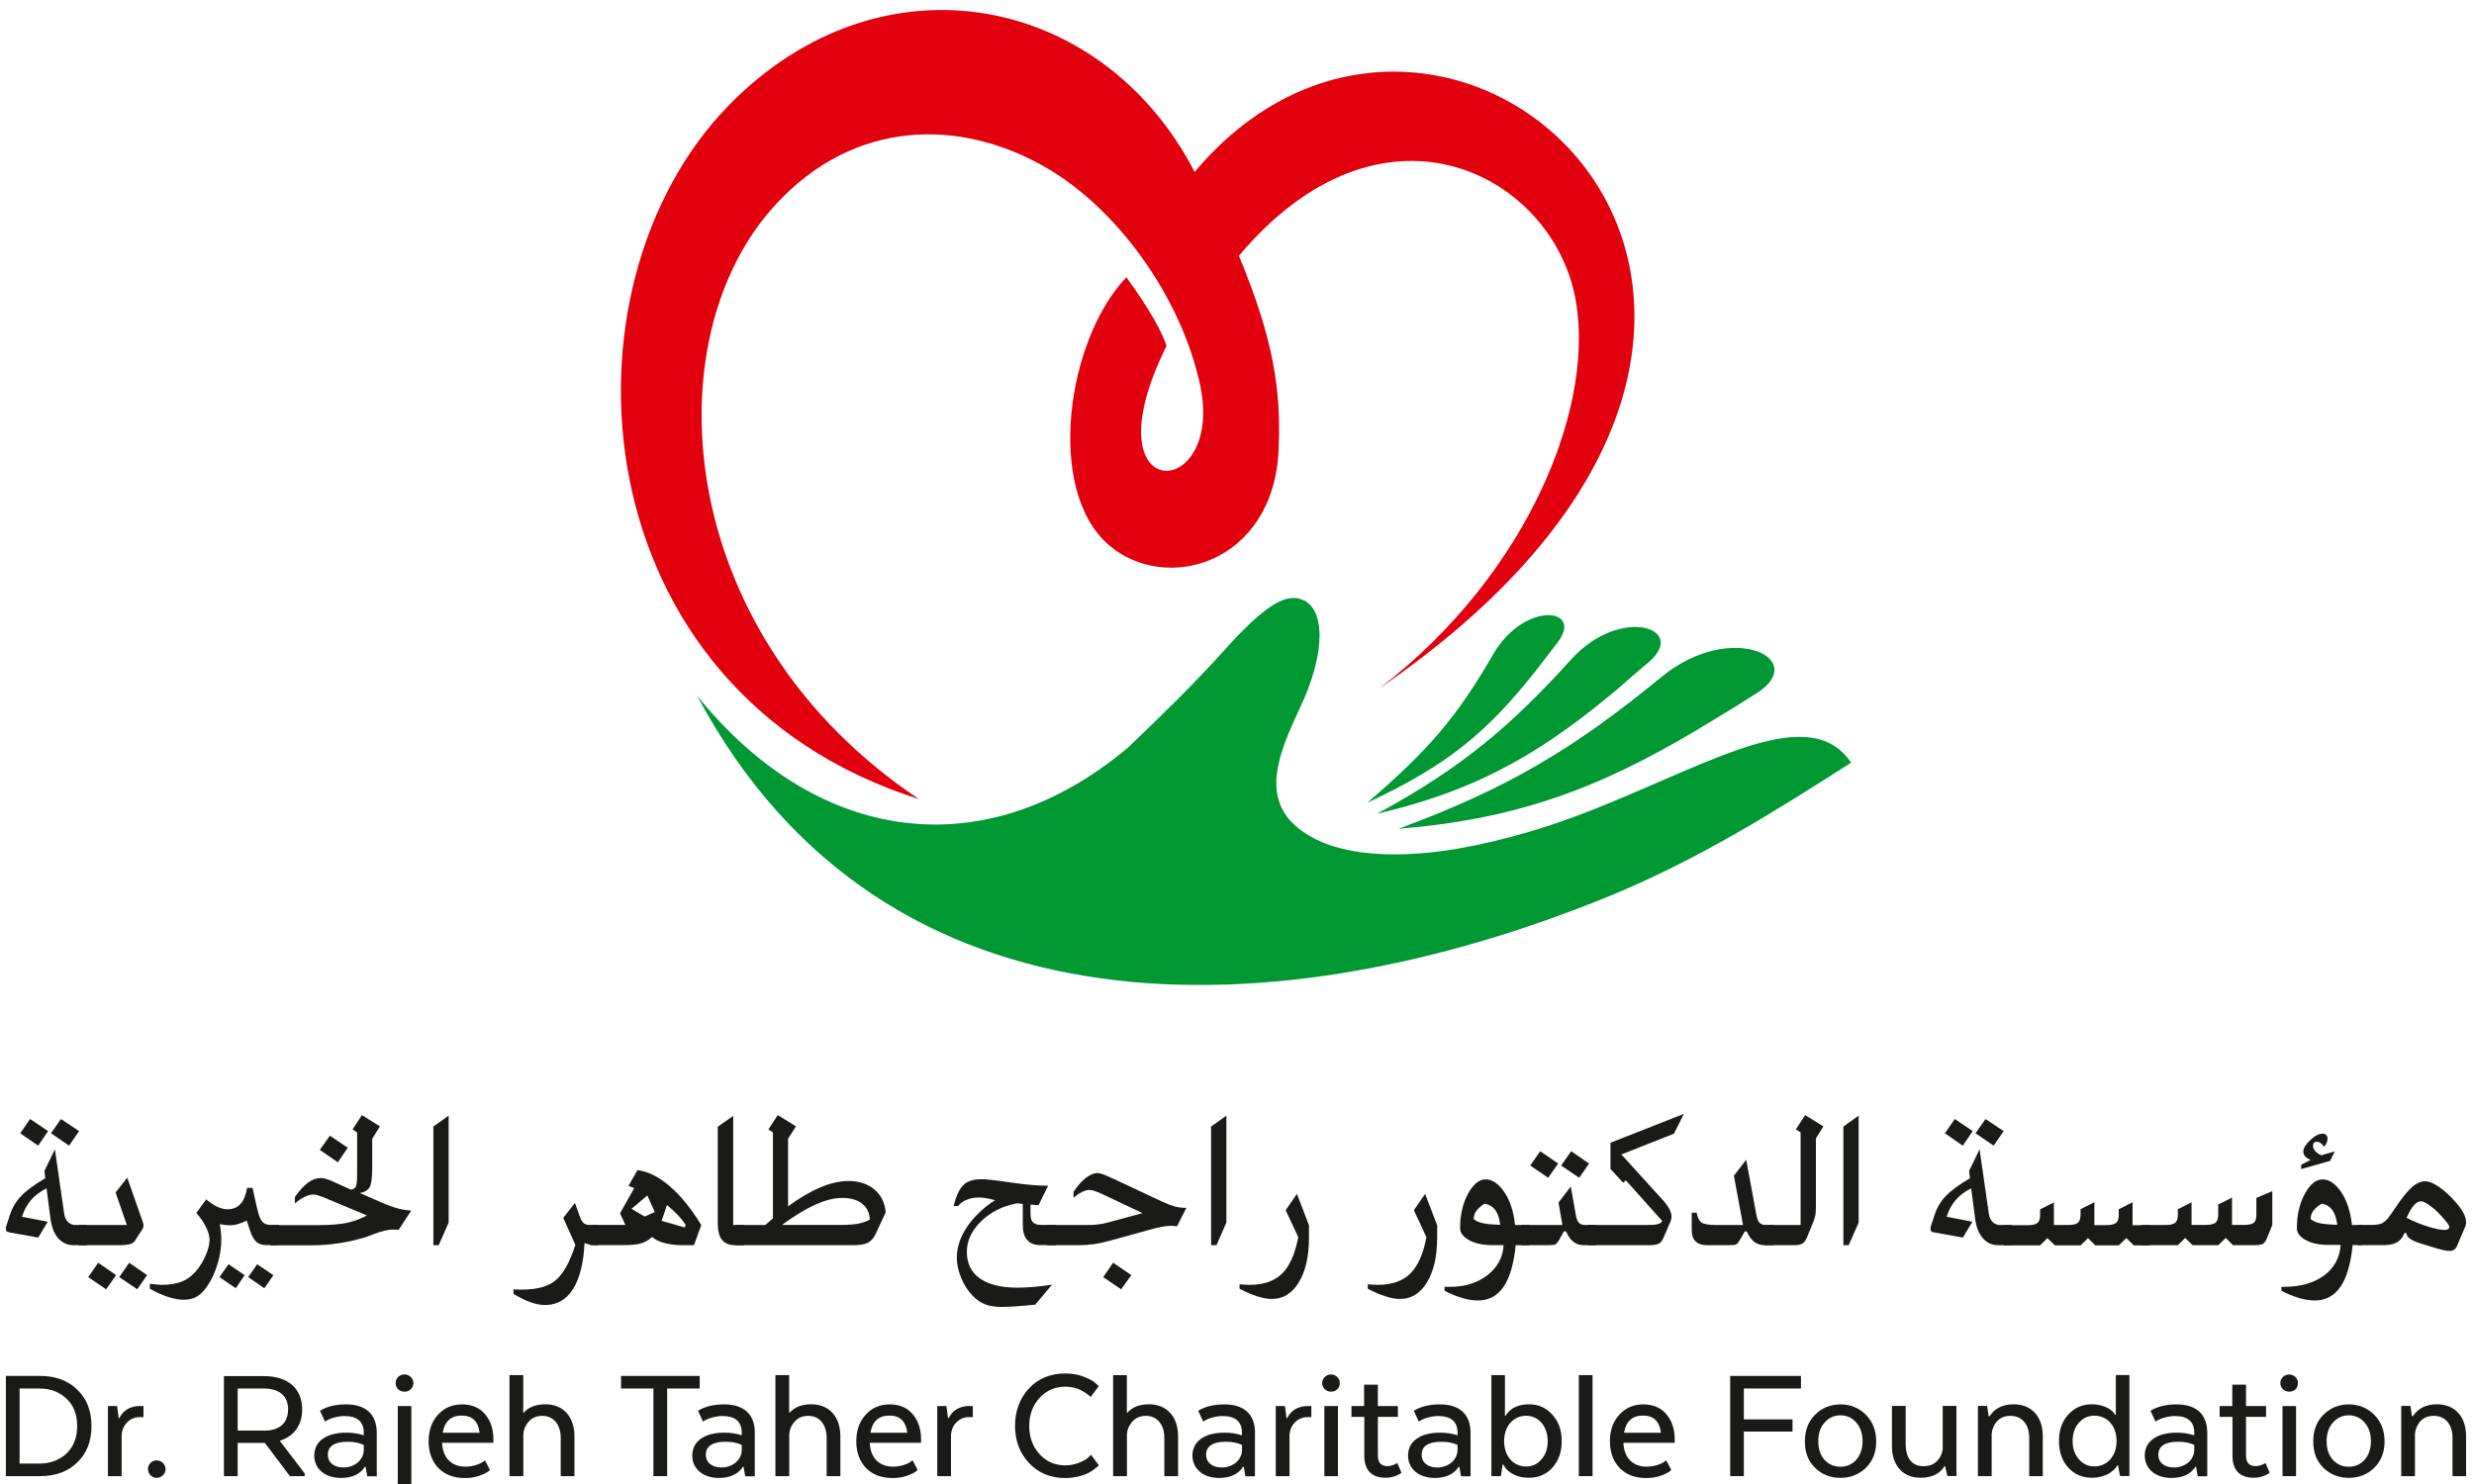 <svg width="300" height="180" viewBox="0 0 300 180" fill="none" xmlns="http://www.w3.org/2000/svg">
<g clip-path="url(#clip0_24_22)">
<path fill-rule="evenodd" clip-rule="evenodd" d="M84.507 84.355C99.168 102.549 119.522 105.196 136.787 90.673C141.276 86.384 144.818 82.91 148.359 78.984C153.544 73.173 156.004 71.971 157.901 72.732C160.494 73.68 161.056 78.731 157.515 86.119C155.055 91.357 153.025 96.54 157.074 100.145C161.817 104.38 170.665 103.994 176.865 102.924C182.557 101.91 188.183 100.212 193.368 98.127C207.786 92.382 219.469 85.115 224.466 92.504C215.299 98.381 205.878 104.314 194.879 108.802C155.375 124.912 107.266 127.117 84.519 84.355H84.507ZM165.8 97.367C175.85 92.691 180.593 88.523 186.407 81.135C187.223 80.054 188.051 78.984 188.933 77.849C192.033 73.68 184.829 72.92 181.101 79.304C176.556 87.133 173.268 90.927 165.8 97.367ZM167.002 98.69C179.898 95.724 187.676 90.673 196.269 83.472C197.472 82.392 198.729 81.322 199.998 80.253C204.675 76.151 196.457 73.427 190.511 79.999C183.241 88.016 177.361 93.066 167.002 98.69ZM169.595 100.52C185.778 99.252 196.148 94.455 207.897 87.255C209.607 86.24 211.305 85.171 213.082 84.035C219.458 79.933 209.982 75.191 201.52 82.072C191.283 90.475 183.186 95.525 169.595 100.52Z" fill="#009833"/>
<path fill-rule="evenodd" clip-rule="evenodd" d="M144.873 20.872C133.753 -0.664 106.946 -6.155 88.424 12.723C66.802 34.766 70.155 83.847 111.436 96.925C82.103 77.341 79.135 42.287 93.289 25.68C102.456 14.94 115.164 14.057 125.909 19.802C135.198 24.732 143.295 35.968 145.568 46.896C148.414 60.977 131.723 61.551 141.453 41.967C140.57 39.188 137.724 35.207 136.588 33.63C129.384 41.151 126.726 59.401 134.437 66.094C141.387 72.093 154.415 68.365 155.044 54.593C155.364 47.205 154.415 41.14 150.234 31.028C167.421 10.562 187.532 20.795 190.875 35.45C193.842 48.649 185.436 69.623 167.234 83.517C234.615 37.28 175.519 -15.649 144.862 20.861L144.873 20.872Z" fill="#E2000F"/>
<path d="M3.656 135.73L5.83 137.196L4.627 138.96L2.454 137.461L3.645 135.741L3.656 135.73ZM7.385 135.73L9.591 137.196L8.378 138.96L6.183 137.461L7.385 135.741V135.73ZM6.657 139.402L7.782 147.22C7.848 147.65 8.003 147.981 8.246 148.223C8.488 148.466 8.797 148.587 9.161 148.587H10.562V151.035H8.929C8.168 151.035 7.551 150.748 7.054 150.186C6.558 149.624 6.249 148.819 6.116 147.782L5.642 144.132C4.848 144.54 4.208 145.025 3.745 145.577C3.281 146.128 2.917 146.79 2.663 147.584L5.785 148.19L4.638 150.109L1.141 149.48C0.976 149.458 0.865 149.414 0.799 149.348C0.733 149.282 0.711 149.171 0.711 149.028C0.711 148.973 0.711 148.907 0.733 148.819C0.744 148.741 0.777 148.653 0.81 148.554L1.207 147.352C1.483 146.481 1.946 145.709 2.575 145.058C3.204 144.397 4.186 143.68 5.488 142.919L5.388 142.026L6.657 139.402Z" fill="#1A1A18"/>
<path d="M15.427 142.831L17.314 148.212C17.347 148.3 17.369 148.367 17.38 148.444C17.402 148.51 17.402 148.565 17.402 148.598C17.402 148.686 17.391 148.774 17.369 148.863C17.347 148.951 17.314 149.028 17.258 149.105L16.354 150.506C16.232 150.693 16.023 150.826 15.725 150.914C15.427 150.991 14.909 151.035 14.159 151.035H9.58V148.587H15.383L14.015 144.639L15.438 142.831H15.427ZM11.908 153.163L14.081 154.663L12.868 156.383L10.694 154.906L11.908 153.163ZM15.659 153.163L17.832 154.663L16.641 156.383L14.456 154.906L15.67 153.163H15.659Z" fill="#1A1A18"/>
<path d="M29.945 144.077H30.618L31.213 146.723C31.379 147.429 31.578 147.925 31.809 148.179C32.041 148.444 32.361 148.576 32.769 148.576H33.828V151.024H32.328C31.809 151.024 31.401 150.903 31.114 150.649C30.816 150.395 30.563 149.965 30.353 149.348L29.912 148.047C29.537 148.245 29.173 148.389 28.831 148.477C28.489 148.576 28.158 148.62 27.838 148.62C27.694 148.62 27.518 148.609 27.319 148.587C27.132 148.565 26.9 148.521 26.657 148.477C26.724 148.896 26.768 149.249 26.79 149.557C26.823 149.866 26.834 150.142 26.834 150.373C26.834 151.322 26.679 152.292 26.382 153.307C26.073 154.321 25.675 155.192 25.168 155.942C24.76 156.56 24.341 157.001 23.899 157.254C23.458 157.519 22.907 157.651 22.256 157.651C21.704 157.651 21.086 157.541 20.391 157.309C19.696 157.089 18.957 156.758 18.174 156.317V155.722C18.67 155.777 19.012 155.81 19.189 155.821C19.365 155.832 19.509 155.843 19.608 155.843C20.513 155.843 21.296 155.722 21.925 155.49C22.565 155.258 23.105 154.895 23.579 154.387C24.098 153.836 24.539 153.174 24.881 152.402C25.234 151.619 25.411 150.947 25.411 150.395C25.411 149.943 25.278 149.436 24.992 148.863C24.716 148.289 24.319 147.705 23.811 147.12L25.003 145.477C25.521 145.907 25.995 146.216 26.404 146.404C26.823 146.591 27.231 146.679 27.628 146.679C28.257 146.679 28.775 146.459 29.173 146.018C29.57 145.577 29.823 144.926 29.967 144.055M27.716 153.34L29.669 154.674L28.588 156.251L26.613 154.906L27.705 153.351L27.716 153.34ZM31.169 153.34L33.155 154.674L32.052 156.251L30.099 154.906L31.18 153.351L31.169 153.34Z" fill="#1A1A18"/>
<path d="M43.878 135.255L46.073 136.623L45.135 138.122V141.629C45.135 142.853 45.025 143.647 44.816 144.011C44.595 144.375 44.209 144.606 43.635 144.706L46.261 145.852C47.011 146.183 47.662 146.415 48.224 146.569C48.787 146.724 49.339 146.812 49.868 146.834L48.346 149.16C48.224 149.16 48.092 149.16 47.938 149.149C47.772 149.149 47.684 149.138 47.64 149.138C47.055 149.138 46.25 149.326 45.235 149.723C44.738 149.91 44.374 150.043 44.12 150.12C43.062 150.429 42.014 150.66 40.965 150.815C39.917 150.969 38.892 151.046 37.866 151.046H32.824V148.598H38.583C40.039 148.598 41.197 148.51 42.058 148.322C42.918 148.135 43.734 147.837 44.496 147.429L39.178 145.202C38.892 145.092 38.66 145.014 38.472 144.959C38.285 144.915 38.108 144.893 37.954 144.893C37.656 144.893 37.325 144.981 36.939 145.169C36.553 145.356 36.156 145.621 35.758 145.963V145.191C36.332 144.375 36.873 143.79 37.38 143.426C37.877 143.063 38.395 142.886 38.914 142.886C39.068 142.886 39.256 142.919 39.476 142.974C39.697 143.04 39.94 143.129 40.204 143.239L42.532 144.287C42.83 144.264 43.039 144.143 43.15 143.934C43.249 143.724 43.304 143.217 43.304 142.434V137.362L42.753 136.987L43.878 135.266V135.255ZM39.995 137.748L42.168 139.214L40.965 140.978L38.781 139.479L39.995 137.759V137.748Z" fill="#1A1A18"/>
<path d="M54.402 135.322V148.289L53.2 151.035H52.549V136.645L54.402 135.322Z" fill="#1A1A18"/>
<path d="M69.714 145.885L70.288 147.506C70.442 147.936 70.608 148.212 70.784 148.367C70.96 148.51 71.247 148.587 71.644 148.587H72.549V151.035C72.163 151.035 71.854 151.024 71.611 150.98C71.369 150.947 71.126 150.87 70.883 150.77C70.762 153.207 70.299 155.06 69.482 156.361C68.666 157.651 67.53 158.291 66.096 158.291C65.566 158.291 64.992 158.181 64.375 157.971C63.757 157.751 63.051 157.409 62.268 156.946V156.394C62.477 156.394 62.665 156.405 62.841 156.416C63.018 156.416 63.194 156.416 63.371 156.416C65.169 156.416 66.526 156.03 67.43 155.247C68.335 154.464 69.118 153.053 69.769 150.991L68.302 147.727L69.725 145.896L69.714 145.885Z" fill="#1A1A18"/>
<path d="M77.282 141.927C78.561 142.081 79.874 142.732 81.198 143.868C82.533 145.003 83.801 146.58 85.037 148.587L84.154 151.035H82.842C82.003 151.035 81.253 150.947 80.613 150.781C79.962 150.616 79.455 150.362 79.08 150.032C78.672 150.396 78.23 150.66 77.767 150.804C77.304 150.958 76.543 151.024 75.495 151.024H71.556V148.576H75.837L75.186 147.176L76.907 144.099L76.212 143.845L77.293 141.927H77.282ZM78.495 145.003L76.576 146.624L78.175 147.562L79.4 147.01L78.495 145.003ZM80.878 146.161L80.227 148.08L83.029 148.885L83.151 148.576C82.875 148.157 82.555 147.749 82.18 147.363C81.805 146.966 81.374 146.569 80.878 146.161Z" fill="#1A1A18"/>
<path d="M88.909 135.355V148.587H90.211V151.035H89.13C88.424 151.035 87.894 150.815 87.552 150.384C87.21 149.954 87.034 149.293 87.034 148.389V136.667L88.909 135.355Z" fill="#1A1A18"/>
<path d="M94.315 135.255L96.521 136.623L95.561 138.122V146.327C96.951 145.301 98.264 144.529 99.477 144.022C100.691 143.504 101.827 143.25 102.886 143.25C104.177 143.25 105.225 143.592 106.03 144.276C106.847 144.959 107.299 145.885 107.398 147.043L106.196 149.646C105.953 150.164 105.644 150.517 105.258 150.726C104.872 150.936 104.265 151.035 103.438 151.035H89.196V148.587H92.803L93.73 147.771V137.362L93.178 136.987L94.303 135.266L94.315 135.255ZM105.479 147.936C105.434 147.098 105.126 146.459 104.541 145.996C103.956 145.533 103.151 145.301 102.136 145.301C101.121 145.301 100.073 145.577 98.86 146.117C97.646 146.668 96.3 147.484 94.822 148.576H101.926C102.853 148.576 103.57 148.521 104.089 148.422C104.607 148.322 105.07 148.157 105.479 147.925V147.936Z" fill="#1A1A18"/>
<path d="M127.112 143.801L125.931 146.183L124.961 146.106V147.231C124.961 147.716 125.06 148.069 125.269 148.267C125.479 148.477 125.81 148.576 126.273 148.576H128.071V151.024H126.152C125.446 151.024 124.916 150.814 124.563 150.406C124.199 149.987 124.023 149.381 124.023 148.576V146.029L123.361 145.952C121.585 146.271 120.118 147.01 118.97 148.135C117.812 149.271 117.238 150.495 117.238 151.84C117.238 153.24 117.768 154.321 118.827 155.071C119.886 155.821 121.43 156.185 123.449 156.185C124.034 156.185 124.674 156.152 125.369 156.096C126.053 156.03 126.792 155.942 127.575 155.81L125.534 158.247C124.541 158.346 123.736 158.412 123.096 158.456C122.456 158.5 121.938 158.522 121.552 158.522C120.691 158.522 119.996 158.423 119.467 158.214C118.937 158.004 118.43 157.662 117.955 157.177C117.371 156.582 116.907 155.865 116.554 155.005C116.201 154.156 116.025 153.329 116.025 152.546C116.025 151.311 116.433 150.076 117.238 148.852C118.055 147.628 119.191 146.525 120.669 145.566C120.217 145.455 119.831 145.378 119.522 145.323C119.213 145.268 118.948 145.246 118.717 145.246C118.187 145.246 117.691 145.334 117.249 145.51C116.808 145.687 116.455 145.941 116.179 146.282H115.628C115.948 145.047 116.345 144.198 116.83 143.735C117.316 143.261 118.055 143.029 119.048 143.029C119.588 143.029 120.757 143.162 122.545 143.426C124.321 143.691 125.865 143.823 127.134 143.823" fill="#1A1A18"/>
<path d="M134.922 142.93L140.956 145.764C141.574 146.051 142.082 146.238 142.49 146.349C142.898 146.448 143.284 146.503 143.659 146.503H143.858L142.733 148.741C142.633 148.741 142.501 148.719 142.357 148.708C142.214 148.697 142.115 148.686 142.093 148.675C141.442 148.675 140.592 148.83 139.555 149.116C139.412 149.149 139.302 149.183 139.236 149.205L134.602 150.484C134.602 150.484 134.536 150.506 134.503 150.506C133.323 150.859 132.065 151.035 130.719 151.035H127.012V148.587H131.933C132.407 148.587 132.826 148.565 133.201 148.51C133.576 148.466 133.94 148.389 134.315 148.289L138.541 147.143L133.598 144.805C133.179 144.617 132.87 144.496 132.65 144.43C132.429 144.364 132.241 144.331 132.065 144.331C131.822 144.331 131.535 144.419 131.171 144.595C130.807 144.772 130.487 145.014 130.179 145.301V144.562C130.653 143.834 131.149 143.272 131.668 142.875C132.186 142.478 132.661 142.28 133.102 142.28C133.378 142.28 133.918 142.467 134.724 142.853C134.801 142.886 134.856 142.908 134.889 142.919M134.977 153.163L137.184 154.663L135.948 156.383L133.775 154.906L134.977 153.163Z" fill="#1A1A18"/>
<path d="M148.712 135.322V148.289L147.509 151.035H146.858V136.645L148.712 135.322Z" fill="#1A1A18"/>
<path d="M157.272 144.827L158.728 148.62V150.098C158.728 152.369 158.32 154.178 157.504 155.523C156.688 156.879 155.595 157.552 154.216 157.552C153.698 157.552 153.124 157.453 152.485 157.243C151.845 157.045 151.117 156.736 150.311 156.317V155.777C150.521 155.788 150.719 155.81 150.929 155.821C151.139 155.832 151.337 155.843 151.536 155.843C153.224 155.843 154.536 155.391 155.463 154.476C156.39 153.571 157.041 152.094 157.427 150.065L155.904 146.79L157.272 144.805V144.827Z" fill="#1A1A18"/>
<path d="M172.816 144.827L174.272 148.62V150.098C174.272 152.369 173.864 154.178 173.048 155.523C172.231 156.879 171.139 157.552 169.76 157.552C169.242 157.552 168.668 157.453 168.028 157.243C167.388 157.045 166.66 156.736 165.855 156.317V155.777C166.065 155.788 166.263 155.81 166.473 155.821C166.682 155.832 166.881 155.843 167.079 155.843C168.778 155.843 170.08 155.391 171.007 154.476C171.933 153.571 172.584 152.094 172.97 150.065L171.448 146.79L172.816 144.805V144.827Z" fill="#1A1A18"/>
<path d="M180.042 145.985C179.6 146.26 179.258 146.547 179.038 146.856C178.817 147.165 178.707 147.484 178.707 147.815V147.87C178.961 148.091 179.325 148.256 179.766 148.355C180.218 148.466 180.935 148.532 181.917 148.565C181.829 147.793 181.63 147.198 181.321 146.779C181.012 146.36 180.582 146.095 180.042 145.996M183.704 148.587H185.447V151.035H183.792C183.572 153.285 183.086 154.961 182.325 156.074C181.564 157.188 180.527 157.739 179.214 157.739C178.619 157.739 177.979 157.64 177.284 157.431C176.589 157.221 175.883 156.935 175.166 156.56V156.085H175.839C177.637 156.085 179.159 155.611 180.384 154.652C181.608 153.704 182.248 152.491 182.325 151.024H180.99C179.81 151.024 178.861 150.826 178.133 150.418C177.416 150.01 177.052 149.524 177.052 148.973C177.052 147.374 177.372 145.985 178.001 144.816C178.641 143.636 179.358 143.051 180.152 143.051C180.946 143.051 181.729 143.57 182.424 144.606C183.119 145.643 183.55 146.966 183.715 148.576L183.704 148.587Z" fill="#1A1A18"/>
<path d="M186.771 139.633L188.944 141.133L187.731 142.853L185.557 141.375L186.771 139.633ZM190.522 139.633L192.695 141.133L191.493 142.853L189.308 141.375L190.522 139.633ZM190.478 143.934L191.095 147.418C191.173 147.848 191.294 148.157 191.47 148.322C191.647 148.499 191.901 148.587 192.243 148.587H193.522V151.035H192.099C191.592 151.035 191.162 150.903 190.82 150.649C190.478 150.396 190.169 149.965 189.893 149.359H189.639L189.187 150.175C188.944 150.616 188.757 150.87 188.624 150.936C188.503 151.002 188.172 151.035 187.631 151.035H184.432V148.587H189.463L188.988 145.863L190.467 143.934H190.478Z" fill="#1A1A18"/>
<path d="M204.19 135.101L202.988 137.505L196.611 140.03L201.564 145.477C201.951 145.896 202.226 146.282 202.414 146.624C202.601 146.966 202.69 147.275 202.69 147.551C202.69 147.661 202.668 147.782 202.646 147.892C202.624 148.003 202.579 148.124 202.535 148.234L201.697 150.175C201.564 150.495 201.377 150.726 201.145 150.848C200.914 150.969 200.494 151.035 199.888 151.035H192.53V148.587H199.623C200.296 148.587 200.759 148.554 201.013 148.488C201.267 148.422 201.454 148.3 201.576 148.113L197.152 143.162L196.821 143.459L195.287 141.783V138.608L204.201 135.101H204.19Z" fill="#1A1A18"/>
<path d="M211.747 140.681L212.993 147.418C213.07 147.848 213.203 148.157 213.379 148.322C213.556 148.499 213.81 148.587 214.152 148.587H215.045V151.035H214.019C213.501 151.035 213.081 150.903 212.739 150.649C212.398 150.395 212.089 149.965 211.802 149.359H211.581L211.107 150.175C210.864 150.616 210.677 150.87 210.544 150.936C210.423 151.002 210.092 151.035 209.551 151.035H206.992C206.396 151.035 205.933 150.881 205.613 150.572C205.293 150.263 205.139 149.8 205.139 149.205V147.087H205.734C205.845 147.661 206.032 148.058 206.297 148.267C206.562 148.477 207.169 148.587 208.106 148.587H211.361L210.257 142.61L211.736 140.681H211.747Z" fill="#1A1A18"/>
<path d="M218.895 135.255L221.102 136.623L220.197 138.078V146.415C220.197 146.834 220.175 147.154 220.131 147.396C220.087 147.628 220.009 147.87 219.921 148.113L219.149 150.01C218.995 150.407 218.807 150.671 218.597 150.815C218.388 150.958 218.035 151.035 217.527 151.035H214.019V148.587H218.344V137.351L217.77 136.976L218.895 135.255Z" fill="#1A1A18"/>
<path d="M225.382 135.322V148.289L224.179 151.035H223.529V136.645L225.382 135.322Z" fill="#1A1A18"/>
<path d="M237.042 135.73L239.215 137.196L238.013 138.96L235.84 137.461L237.031 135.741L237.042 135.73ZM240.76 135.73L242.966 137.196L241.753 138.96L239.557 137.461L240.76 135.741V135.73ZM240.043 139.402L241.168 147.22C241.234 147.65 241.389 147.981 241.631 148.223C241.874 148.466 242.183 148.587 242.547 148.587H243.948V151.035H242.315C241.554 151.035 240.936 150.748 240.44 150.186C239.944 149.624 239.635 148.819 239.502 147.782L239.028 144.132C238.234 144.54 237.594 145.025 237.131 145.577C236.667 146.128 236.303 146.79 236.049 147.584L239.171 148.19L238.024 150.109L234.527 149.48C234.362 149.458 234.251 149.414 234.185 149.348C234.119 149.282 234.097 149.171 234.097 149.028C234.097 148.973 234.097 148.907 234.119 148.819C234.13 148.741 234.163 148.653 234.196 148.554L234.593 147.352C234.869 146.481 235.332 145.709 235.961 145.058C236.59 144.397 237.572 143.68 238.874 142.919L238.774 142.026L240.043 139.402Z" fill="#1A1A18"/>
<path d="M249.056 145.808V148.587H250.755C251.35 148.587 251.747 148.499 251.968 148.311C252.178 148.124 252.288 147.804 252.288 147.341V146.668L253.965 145.819V148.598H255.421C256.006 148.598 256.403 148.51 256.612 148.322C256.822 148.146 256.921 147.815 256.921 147.352V146.679L258.598 145.83V148.609H260.65V151.057H258.742L257.848 150.175L256.921 151.057H254.086L253.193 150.175L252.288 151.057H249.177L248.272 150.175L247.379 151.057H242.955V148.609H245.857C246.452 148.609 246.849 148.521 247.07 148.333C247.28 148.146 247.39 147.826 247.39 147.363V146.69L249.067 145.841L249.056 145.808Z" fill="#1A1A18"/>
<path d="M265.747 145.808V148.576H267.446C268.041 148.576 268.438 148.488 268.659 148.3C268.869 148.113 268.979 147.793 268.979 147.33V146.106L270.656 145.257V148.576H272.112C272.697 148.576 273.094 148.488 273.303 148.311C273.513 148.135 273.612 147.804 273.612 147.33V145.301L275.543 144.474V148.576L274.936 150.076C274.782 150.462 274.616 150.726 274.44 150.848C274.263 150.969 273.866 151.035 273.237 151.035H270.788L269.895 150.153L268.99 151.035H265.879L264.974 150.153L264.081 151.035H259.657V148.587H262.559C263.154 148.587 263.551 148.499 263.772 148.311C263.982 148.124 264.092 147.804 264.092 147.341V146.668L265.769 145.819L265.747 145.808Z" fill="#1A1A18"/>
<path d="M281.544 145.985C281.081 146.26 280.75 146.547 280.529 146.845C280.308 147.143 280.198 147.462 280.198 147.815V147.87C280.474 148.102 280.838 148.267 281.29 148.367C281.742 148.466 282.449 148.532 283.419 148.565C283.331 147.804 283.132 147.198 282.824 146.779C282.515 146.349 282.084 146.084 281.544 145.996M285.195 148.587H286.431V151.013H285.284C285.063 153.263 284.578 154.95 283.816 156.063C283.055 157.177 282.018 157.739 280.706 157.739C280.11 157.739 279.448 157.64 278.753 157.431C278.047 157.221 277.352 156.935 276.646 156.56V156.085H276.955C278.951 156.085 280.573 155.622 281.809 154.718C283.044 153.803 283.717 152.568 283.828 151.002H282.393C281.235 151.002 280.297 150.804 279.591 150.407C278.874 150.01 278.521 149.535 278.521 148.973C278.521 147.374 278.841 145.985 279.481 144.816C280.11 143.636 280.838 143.052 281.632 143.052C282.426 143.052 283.21 143.57 283.905 144.606C284.6 145.643 285.03 146.966 285.195 148.576V148.587ZM279.051 141.276L280.198 140.681C279.9 140.57 279.669 140.427 279.525 140.262C279.371 140.096 279.304 139.898 279.304 139.677C279.304 139.28 279.58 138.817 280.143 138.288C280.706 137.759 281.202 137.505 281.665 137.505C281.831 137.505 281.963 137.56 282.073 137.67C282.184 137.781 282.239 137.924 282.239 138.1C282.239 138.277 282.206 138.464 282.129 138.641C282.051 138.817 281.952 138.96 281.809 139.082C281.643 138.861 281.5 138.707 281.356 138.619C281.224 138.53 281.07 138.486 280.904 138.486C280.772 138.486 280.672 138.53 280.595 138.619C280.518 138.707 280.474 138.817 280.474 138.96C280.474 139.192 280.573 139.413 280.761 139.633C280.959 139.854 281.202 140.019 281.511 140.129L283.11 139.655L282.559 140.802L279.04 141.805V141.276H279.051Z" fill="#1A1A18"/>
<path d="M291.826 147.716C292.664 148.146 293.525 148.499 294.418 148.775C295.312 149.05 295.974 149.183 296.382 149.183C296.602 149.183 296.768 149.149 296.856 149.094C296.955 149.039 296.999 148.94 296.999 148.786C296.999 148.708 296.922 148.576 296.779 148.367C296.624 148.157 296.382 147.87 296.051 147.506C295.576 146.977 295.091 146.547 294.628 146.216C294.153 145.874 293.811 145.709 293.58 145.709C293.282 145.709 292.984 145.874 292.697 146.205C292.41 146.536 292.112 147.043 291.826 147.716ZM298.941 148.763L298.014 150.958C298.014 150.958 297.992 151.013 297.981 151.057C297.794 151.509 297.485 151.73 297.044 151.73C296.812 151.73 296.514 151.686 296.128 151.597C295.753 151.509 295.113 151.322 294.22 151.035C293.723 150.892 293.359 150.77 293.116 150.682C292.874 150.594 292.686 150.517 292.521 150.429C292.289 150.307 292.123 150.175 292.002 150.043C291.892 149.91 291.815 149.734 291.782 149.557H291.561C291.373 150.065 291.087 150.44 290.678 150.671C290.281 150.914 289.741 151.024 289.057 151.024H285.924V148.576H287.479C288.086 148.576 288.505 148.521 288.737 148.422C288.979 148.322 289.222 148.135 289.487 147.859C289.674 147.65 290.05 147.12 290.612 146.282C291.175 145.444 291.704 144.772 292.179 144.275C292.476 143.967 292.785 143.724 293.127 143.537C293.469 143.36 293.767 143.272 294.043 143.272C294.418 143.272 294.892 143.437 295.444 143.768C295.996 144.099 296.569 144.562 297.165 145.158C297.794 145.797 298.268 146.371 298.577 146.878C298.886 147.385 299.04 147.848 299.04 148.267C299.04 148.344 299.04 148.433 299.018 148.521C298.996 148.609 298.974 148.686 298.952 148.775L298.941 148.763Z" fill="#1A1A18"/>
<path d="M4.76 168.414C6.094 168.414 7.186 168.822 8.058 169.649C8.929 170.454 9.36 171.567 9.36 172.968C9.36 174.368 8.929 175.482 8.058 176.309C7.186 177.114 6.094 177.522 4.76 177.522H2.377V168.414H4.771H4.76ZM4.87 179.044C6.734 179.044 8.234 178.492 9.371 177.379C10.529 176.265 11.092 174.809 11.092 172.968C11.092 171.126 10.529 169.671 9.371 168.557C8.234 167.443 6.734 166.892 4.87 166.892H0.711V179.044H4.859H4.87Z" fill="#1A1A18"/>
<path d="M17.402 170.542H16.938C15.802 170.542 14.898 171.093 14.489 171.997H14.39L14.203 170.542H13.088V179.044H14.754V174.181C14.754 172.88 15.725 171.887 16.938 171.887H17.402V170.531V170.542Z" fill="#1A1A18"/>
<path d="M19.752 178.944C20.182 178.536 20.182 177.853 19.752 177.445C19.343 177.037 18.659 177.037 18.251 177.445C17.843 177.853 17.843 178.536 18.251 178.944C18.659 179.352 19.343 179.352 19.752 178.944Z" fill="#1A1A18"/>
<path d="M34.931 170.983C34.931 172.659 33.817 173.519 32.096 173.519H28.82V168.414H31.964C33.828 168.414 34.942 169.285 34.942 170.983M27.154 166.892V179.044H28.82V175.019H32.118L35.152 179.044H36.95V178.724L33.971 174.82V174.743C35.648 174.192 36.641 172.88 36.641 170.961C36.641 168.392 34.898 166.914 31.997 166.914H27.132L27.154 166.892Z" fill="#1A1A18"/>
<path d="M44.109 175.868C44.109 177.026 43.05 177.996 41.66 177.996C40.469 177.996 39.752 177.368 39.752 176.474C39.752 175.405 40.557 174.875 42.168 174.875C42.918 174.875 43.569 174.997 44.109 175.261V175.868ZM45.687 173.806C45.687 171.645 44.474 170.343 41.958 170.343C40.679 170.343 39.631 170.608 38.803 171.115L39.41 172.427L39.719 172.24C40.105 172.019 40.976 171.755 41.76 171.755C43.315 171.755 44.109 172.427 44.109 173.784V174.093C43.437 173.872 42.73 173.773 42.002 173.773C39.509 173.773 38.108 174.864 38.108 176.552C38.108 178.106 39.344 179.264 41.352 179.264C42.686 179.264 43.657 178.823 44.253 177.908H44.33L44.529 179.066H45.687V173.817V173.806Z" fill="#1A1A18"/>
<path d="M49.802 168.513C50.232 168.105 50.232 167.421 49.802 167.013C49.394 166.605 48.71 166.605 48.279 167.013C47.871 167.421 47.871 168.105 48.279 168.513C48.71 168.899 49.394 168.899 49.802 168.513ZM47 182.208H47.606C49.129 182.208 49.879 181.337 49.879 179.882V170.542H48.235V179.794C48.235 180.422 47.893 180.83 47.22 180.83H47V182.208Z" fill="#1A1A18"/>
<path d="M56.002 171.7C57.259 171.7 57.987 172.383 58.164 173.784H53.685C53.928 172.383 54.7 171.7 55.99 171.7M58.792 177.125L58.55 177.312C58.208 177.577 57.336 177.897 56.443 177.897C54.799 177.897 53.685 176.882 53.608 174.997H59.83V174.567C59.83 173.332 59.487 172.317 58.815 171.534C58.142 170.74 57.215 170.343 56.024 170.343C54.832 170.343 53.839 170.773 53.089 171.623C52.339 172.45 51.975 173.53 51.975 174.82C51.975 176.111 52.361 177.235 53.155 178.062C53.95 178.867 55.02 179.275 56.355 179.275C56.983 179.275 57.568 179.198 58.098 179.011C59.157 178.625 59.278 178.426 59.41 178.283L58.804 177.125H58.792Z" fill="#1A1A18"/>
<path d="M61.793 179.044H63.459V174.004C63.481 173.453 63.68 172.935 64.088 172.461C64.496 171.975 65.059 171.733 65.765 171.733C67.166 171.733 67.993 172.846 67.993 174.401V179.044H69.659V174.203C69.659 171.876 68.324 170.332 66.151 170.332C64.97 170.332 64.11 170.674 63.514 171.347H63.448V166.793H61.782V179.044H61.793Z" fill="#1A1A18"/>
<path d="M75.307 168.414H79.234V179.044H80.9V168.414H84.849V166.892H75.307V168.414Z" fill="#1A1A18"/>
<path d="M89.946 175.868C89.946 177.026 88.887 177.996 87.497 177.996C86.306 177.996 85.588 177.368 85.588 176.474C85.588 175.405 86.394 174.875 88.004 174.875C88.755 174.875 89.406 174.997 89.946 175.261V175.868ZM91.535 173.806C91.535 171.645 90.321 170.343 87.806 170.343C86.526 170.343 85.478 170.608 84.64 171.115L85.247 172.427L85.555 172.24C85.942 172.019 86.813 171.755 87.596 171.755C89.152 171.755 89.946 172.427 89.946 173.784V174.093C89.273 173.872 88.567 173.773 87.839 173.773C85.346 173.773 83.945 174.864 83.945 176.552C83.945 178.106 85.18 179.264 87.188 179.264C88.523 179.264 89.494 178.823 90.09 177.908H90.167L90.365 179.066H91.524V173.817L91.535 173.806Z" fill="#1A1A18"/>
<path d="M94.039 179.044H95.705V174.004C95.727 173.453 95.925 172.935 96.333 172.461C96.742 171.975 97.304 171.733 98.01 171.733C99.411 171.733 100.239 172.846 100.239 174.401V179.044H101.904V174.203C101.904 171.876 100.57 170.332 98.396 170.332C97.216 170.332 96.356 170.674 95.76 171.347H95.694V166.793H94.028V179.044H94.039Z" fill="#1A1A18"/>
<path d="M107.861 171.7C109.119 171.7 109.847 172.383 110.024 173.784H105.545C105.787 172.383 106.56 171.7 107.85 171.7M110.652 177.125L110.41 177.312C110.068 177.577 109.196 177.897 108.303 177.897C106.659 177.897 105.545 176.882 105.468 174.997H111.689V174.567C111.689 173.332 111.347 172.317 110.675 171.534C110.002 170.74 109.075 170.343 107.884 170.343C106.692 170.343 105.699 170.773 104.949 171.623C104.199 172.45 103.835 173.53 103.835 174.82C103.835 176.111 104.221 177.235 105.015 178.062C105.81 178.867 106.88 179.275 108.214 179.275C108.843 179.275 109.428 179.198 109.957 179.011C111.017 178.625 111.127 178.426 111.27 178.283L110.663 177.125H110.652Z" fill="#1A1A18"/>
<path d="M117.966 170.542H117.503C116.367 170.542 115.462 171.093 115.054 171.997H114.955L114.767 170.542H113.653V179.044H115.319V174.181C115.319 172.88 116.29 171.887 117.503 171.887H117.966V170.531V170.542Z" fill="#1A1A18"/>
<path d="M132.252 176.496L131.932 176.816C131.469 177.224 130.333 177.742 129.197 177.742C127.917 177.742 126.869 177.279 126.042 176.364C125.214 175.449 124.806 174.324 124.806 172.979C124.806 171.634 125.214 170.487 126.042 169.571C126.869 168.656 127.928 168.193 129.197 168.193C129.925 168.193 130.675 168.392 131.105 168.634C131.855 169.02 132.241 169.428 132.263 169.439L133.234 168.138L132.826 167.752C132.561 167.487 132.076 167.245 131.403 166.98C130.73 166.715 129.98 166.594 129.175 166.594C127.376 166.594 125.898 167.201 124.762 168.414C123.648 169.627 123.085 171.148 123.085 172.946C123.085 174.743 123.648 176.243 124.784 177.456C125.92 178.669 127.376 179.275 129.186 179.275C130.223 179.275 131.226 179.011 131.8 178.746C132.087 178.603 132.352 178.459 132.594 178.283C133.102 177.897 133.157 177.82 133.245 177.731L132.274 176.43L132.252 176.496Z" fill="#1A1A18"/>
<path d="M134.988 179.044H136.654V174.004C136.676 173.453 136.875 172.935 137.283 172.461C137.691 171.975 138.254 171.733 138.96 171.733C140.361 171.733 141.188 172.846 141.188 174.401V179.044H142.854V174.203C142.854 171.876 141.519 170.332 139.346 170.332C138.165 170.332 137.305 170.674 136.709 171.347H136.643V166.793H134.977V179.044H134.988Z" fill="#1A1A18"/>
<path d="M150.609 175.868C150.609 177.026 149.55 177.996 148.16 177.996C146.969 177.996 146.252 177.368 146.252 176.474C146.252 175.405 147.057 174.875 148.668 174.875C149.418 174.875 150.069 174.997 150.609 175.261V175.868ZM152.187 173.806C152.187 171.645 150.973 170.343 148.458 170.343C147.178 170.343 146.13 170.608 145.292 171.115L145.899 172.427L146.207 172.24C146.594 172.019 147.465 171.755 148.248 171.755C149.804 171.755 150.598 172.427 150.598 173.784V174.093C149.925 173.872 149.219 173.773 148.491 173.773C145.998 173.773 144.597 174.864 144.597 176.552C144.597 178.106 145.832 179.264 147.84 179.264C149.175 179.264 150.146 178.823 150.742 177.908H150.819L151.017 179.066H152.176V173.817L152.187 173.806Z" fill="#1A1A18"/>
<path d="M159.015 170.542H158.552C157.416 170.542 156.511 171.093 156.103 171.997H156.004L155.816 170.542H154.702V179.044H156.368V174.181C156.368 172.88 157.339 171.887 158.552 171.887H159.015V170.531V170.542Z" fill="#1A1A18"/>
<path d="M160.593 179.044H162.237V170.542H160.593V179.044ZM161.398 168.8C162.027 168.8 162.468 168.359 162.468 167.763C162.468 167.168 161.983 166.715 161.398 166.715C160.813 166.715 160.328 167.179 160.328 167.763C160.328 168.347 160.813 168.8 161.398 168.8Z" fill="#1A1A18"/>
<path d="M163.88 170.542V171.854H165.436V176.574C165.436 178.25 166.263 179.242 168.028 179.242C169.098 179.242 169.87 178.713 169.948 178.636L169.44 177.467L169.275 177.544C169.054 177.687 168.602 177.831 168.26 177.831C167.466 177.831 167.079 177.401 167.079 176.552V171.854H169.506V170.542H167.079V167.951H165.414V170.542H163.858H163.88Z" fill="#1A1A18"/>
<path d="M176.743 175.868C176.743 177.026 175.684 177.996 174.294 177.996C173.103 177.996 172.386 177.368 172.386 176.474C172.386 175.405 173.191 174.875 174.802 174.875C175.552 174.875 176.203 174.997 176.743 175.261V175.868ZM178.321 173.806C178.321 171.645 177.107 170.343 174.592 170.343C173.312 170.343 172.264 170.608 171.437 171.115L172.044 172.427L172.353 172.24C172.739 172.019 173.61 171.755 174.393 171.755C175.949 171.755 176.743 172.427 176.743 173.784V174.093C176.07 173.872 175.364 173.773 174.636 173.773C172.143 173.773 170.742 174.864 170.742 176.552C170.742 178.106 171.977 179.264 173.985 179.264C175.32 179.264 176.291 178.823 176.887 177.908H176.964L177.162 179.066H178.321V173.817V173.806Z" fill="#1A1A18"/>
<path d="M187.676 174.798C187.676 175.691 187.433 176.419 186.925 177.004C186.44 177.588 185.811 177.875 185.061 177.875C183.539 177.875 182.391 176.662 182.391 174.798C182.391 172.935 183.55 171.722 185.061 171.722C186.572 171.722 187.676 173.001 187.676 174.798ZM180.836 179.044H181.994L182.215 177.621H182.281L182.38 177.787C182.601 178.228 183.495 179.242 185.403 179.242C186.539 179.242 187.488 178.834 188.238 178.029C188.988 177.202 189.374 176.122 189.374 174.787C189.374 173.453 188.988 172.416 188.238 171.589C187.488 170.762 186.561 170.332 185.447 170.332C183.175 170.332 182.568 171.733 182.568 171.733H182.491V166.793H180.847V179.044H180.836Z" fill="#1A1A18"/>
<path d="M193.114 166.793H191.448V179.044H193.114V166.793Z" fill="#1A1A18"/>
<path d="M199.248 171.7C200.505 171.7 201.233 172.383 201.41 173.784H196.931C197.174 172.383 197.946 171.7 199.237 171.7M202.039 177.125L201.796 177.312C201.454 177.577 200.583 177.897 199.689 177.897C198.045 177.897 196.931 176.882 196.854 174.997H203.076V174.567C203.076 173.332 202.734 172.317 202.061 171.534C201.388 170.74 200.461 170.343 199.27 170.343C198.078 170.343 197.086 170.773 196.335 171.623C195.585 172.45 195.221 173.53 195.221 174.82C195.221 176.111 195.607 177.235 196.402 178.062C197.196 178.867 198.266 179.275 199.601 179.275C200.23 179.275 200.814 179.198 201.344 179.011C202.403 178.625 202.524 178.426 202.657 178.283L202.05 177.125H202.039Z" fill="#1A1A18"/>
<path d="M217.362 172.163H211.46V168.414H218.388V166.892H209.805V179.044H211.46V173.64H217.362V172.163Z" fill="#1A1A18"/>
<path d="M223.175 177.908C222.403 177.908 221.752 177.621 221.256 177.081C220.748 176.519 220.484 175.769 220.484 174.809C220.484 173.85 220.748 173.111 221.256 172.538C221.785 171.953 222.436 171.667 223.175 171.667C223.915 171.667 224.576 171.953 225.084 172.538C225.591 173.122 225.856 173.872 225.856 174.809C225.856 176.695 224.698 177.908 223.186 177.908M223.175 179.253C224.389 179.253 225.426 178.845 226.253 178.04C227.081 177.235 227.511 176.155 227.511 174.842C227.511 173.53 227.081 172.427 226.253 171.6C225.426 170.773 224.389 170.343 223.175 170.343C221.962 170.343 220.925 170.773 220.098 171.6C219.27 172.427 218.862 173.508 218.862 174.842C218.862 176.177 219.27 177.235 220.098 178.04C220.925 178.845 221.94 179.253 223.175 179.253Z" fill="#1A1A18"/>
<path d="M235.586 175.537C235.586 176.099 235.388 176.629 234.979 177.114C234.571 177.599 233.987 177.842 233.236 177.842C231.802 177.842 231.085 176.783 231.085 175.184V170.531H229.419V175.372C229.419 177.72 230.699 179.242 232.883 179.242C234.24 179.242 235.211 178.779 235.796 177.842H235.862L236.149 179.033H237.241V170.531H235.575V175.537H235.586Z" fill="#1A1A18"/>
<path d="M239.844 179.044H241.51V173.982C241.532 173.431 241.731 172.913 242.117 172.439C242.525 171.975 243.088 171.733 243.794 171.733C245.228 171.733 246.066 172.824 246.066 174.39V179.044H247.71V174.203C247.71 171.854 246.375 170.332 244.18 170.332C242.867 170.332 241.885 170.818 241.267 171.766H241.146L240.958 170.531H239.844V179.033V179.044Z" fill="#1A1A18"/>
<path d="M253.965 171.711C255.509 171.711 256.657 172.924 256.657 174.787C256.657 176.651 255.498 177.864 253.965 177.864C253.215 177.864 252.586 177.577 252.078 176.993C251.571 176.408 251.328 175.68 251.328 174.787C251.328 173.894 251.571 173.144 252.078 172.582C252.586 171.997 253.215 171.711 253.965 171.711ZM256.48 171.612L256.403 171.468C256.204 171.159 255.355 170.332 253.623 170.332C252.487 170.332 251.538 170.762 250.788 171.589C250.038 172.416 249.674 173.475 249.674 174.787C249.674 176.1 250.06 177.202 250.81 178.029C251.56 178.834 252.509 179.242 253.667 179.242C254.539 179.242 255.344 178.978 255.752 178.713C256.502 178.25 256.767 177.743 256.767 177.72H256.833L257.076 179.033H258.212V166.782H256.568V171.6H256.491L256.48 171.612Z" fill="#1A1A18"/>
<path d="M266.078 175.868C266.078 177.026 265.03 177.996 263.628 177.996C262.437 177.996 261.72 177.368 261.72 176.474C261.72 175.405 262.525 174.875 264.136 174.875C264.886 174.875 265.537 174.997 266.078 175.261V175.868ZM267.655 173.806C267.655 171.645 266.442 170.343 263.926 170.343C262.647 170.343 261.599 170.608 260.771 171.115L261.378 172.427L261.687 172.24C262.073 172.019 262.945 171.755 263.728 171.755C265.283 171.755 266.078 172.427 266.078 173.784V174.093C265.405 173.872 264.699 173.773 263.97 173.773C261.477 173.773 260.076 174.864 260.076 176.552C260.076 178.106 261.312 179.264 263.32 179.264C264.654 179.264 265.625 178.823 266.221 177.908H266.298L266.497 179.066H267.655V173.817V173.806Z" fill="#1A1A18"/>
<path d="M269.155 170.542V171.854H270.711V176.574C270.711 178.25 271.538 179.242 273.303 179.242C274.373 179.242 275.146 178.713 275.223 178.636L274.715 177.467L274.55 177.544C274.329 177.687 273.877 177.831 273.535 177.831C272.741 177.831 272.355 177.401 272.355 176.552V171.854H274.782V170.542H272.355V167.951H270.689V170.542H269.133H269.155Z" fill="#1A1A18"/>
<path d="M276.778 179.044H278.422V170.542H276.778V179.044ZM277.584 168.8C278.213 168.8 278.654 168.359 278.654 167.763C278.654 167.168 278.168 166.715 277.584 166.715C276.999 166.715 276.514 167.179 276.514 167.763C276.514 168.347 276.999 168.8 277.584 168.8Z" fill="#1A1A18"/>
<path d="M284.82 177.908C284.048 177.908 283.397 177.621 282.901 177.081C282.393 176.519 282.129 175.769 282.129 174.809C282.129 173.85 282.393 173.111 282.901 172.538C283.43 171.953 284.081 171.667 284.82 171.667C285.559 171.667 286.221 171.953 286.729 172.538C287.236 173.122 287.501 173.872 287.501 174.809C287.501 176.695 286.343 177.908 284.831 177.908M284.82 179.253C286.034 179.253 287.071 178.845 287.898 178.04C288.726 177.235 289.156 176.155 289.156 174.842C289.156 173.53 288.726 172.427 287.898 171.6C287.071 170.773 286.034 170.343 284.82 170.343C283.607 170.343 282.57 170.773 281.742 171.6C280.915 172.427 280.507 173.508 280.507 174.842C280.507 176.177 280.915 177.235 281.742 178.04C282.57 178.845 283.585 179.253 284.82 179.253Z" fill="#1A1A18"/>
<path d="M291.175 179.044H292.84V173.982C292.862 173.431 293.061 172.913 293.447 172.439C293.855 171.975 294.418 171.733 295.124 171.733C296.558 171.733 297.396 172.824 297.396 174.39V179.044H299.04V174.203C299.04 171.854 297.705 170.332 295.51 170.332C294.197 170.332 293.215 170.818 292.598 171.766H292.476L292.289 170.531H291.175V179.033V179.044Z" fill="#1A1A18"/>
</g>
<defs>
<clipPath id="clip0_24_22">
<rect width="300" height="180" fill="white"/>
</clipPath>
</defs>
</svg>

